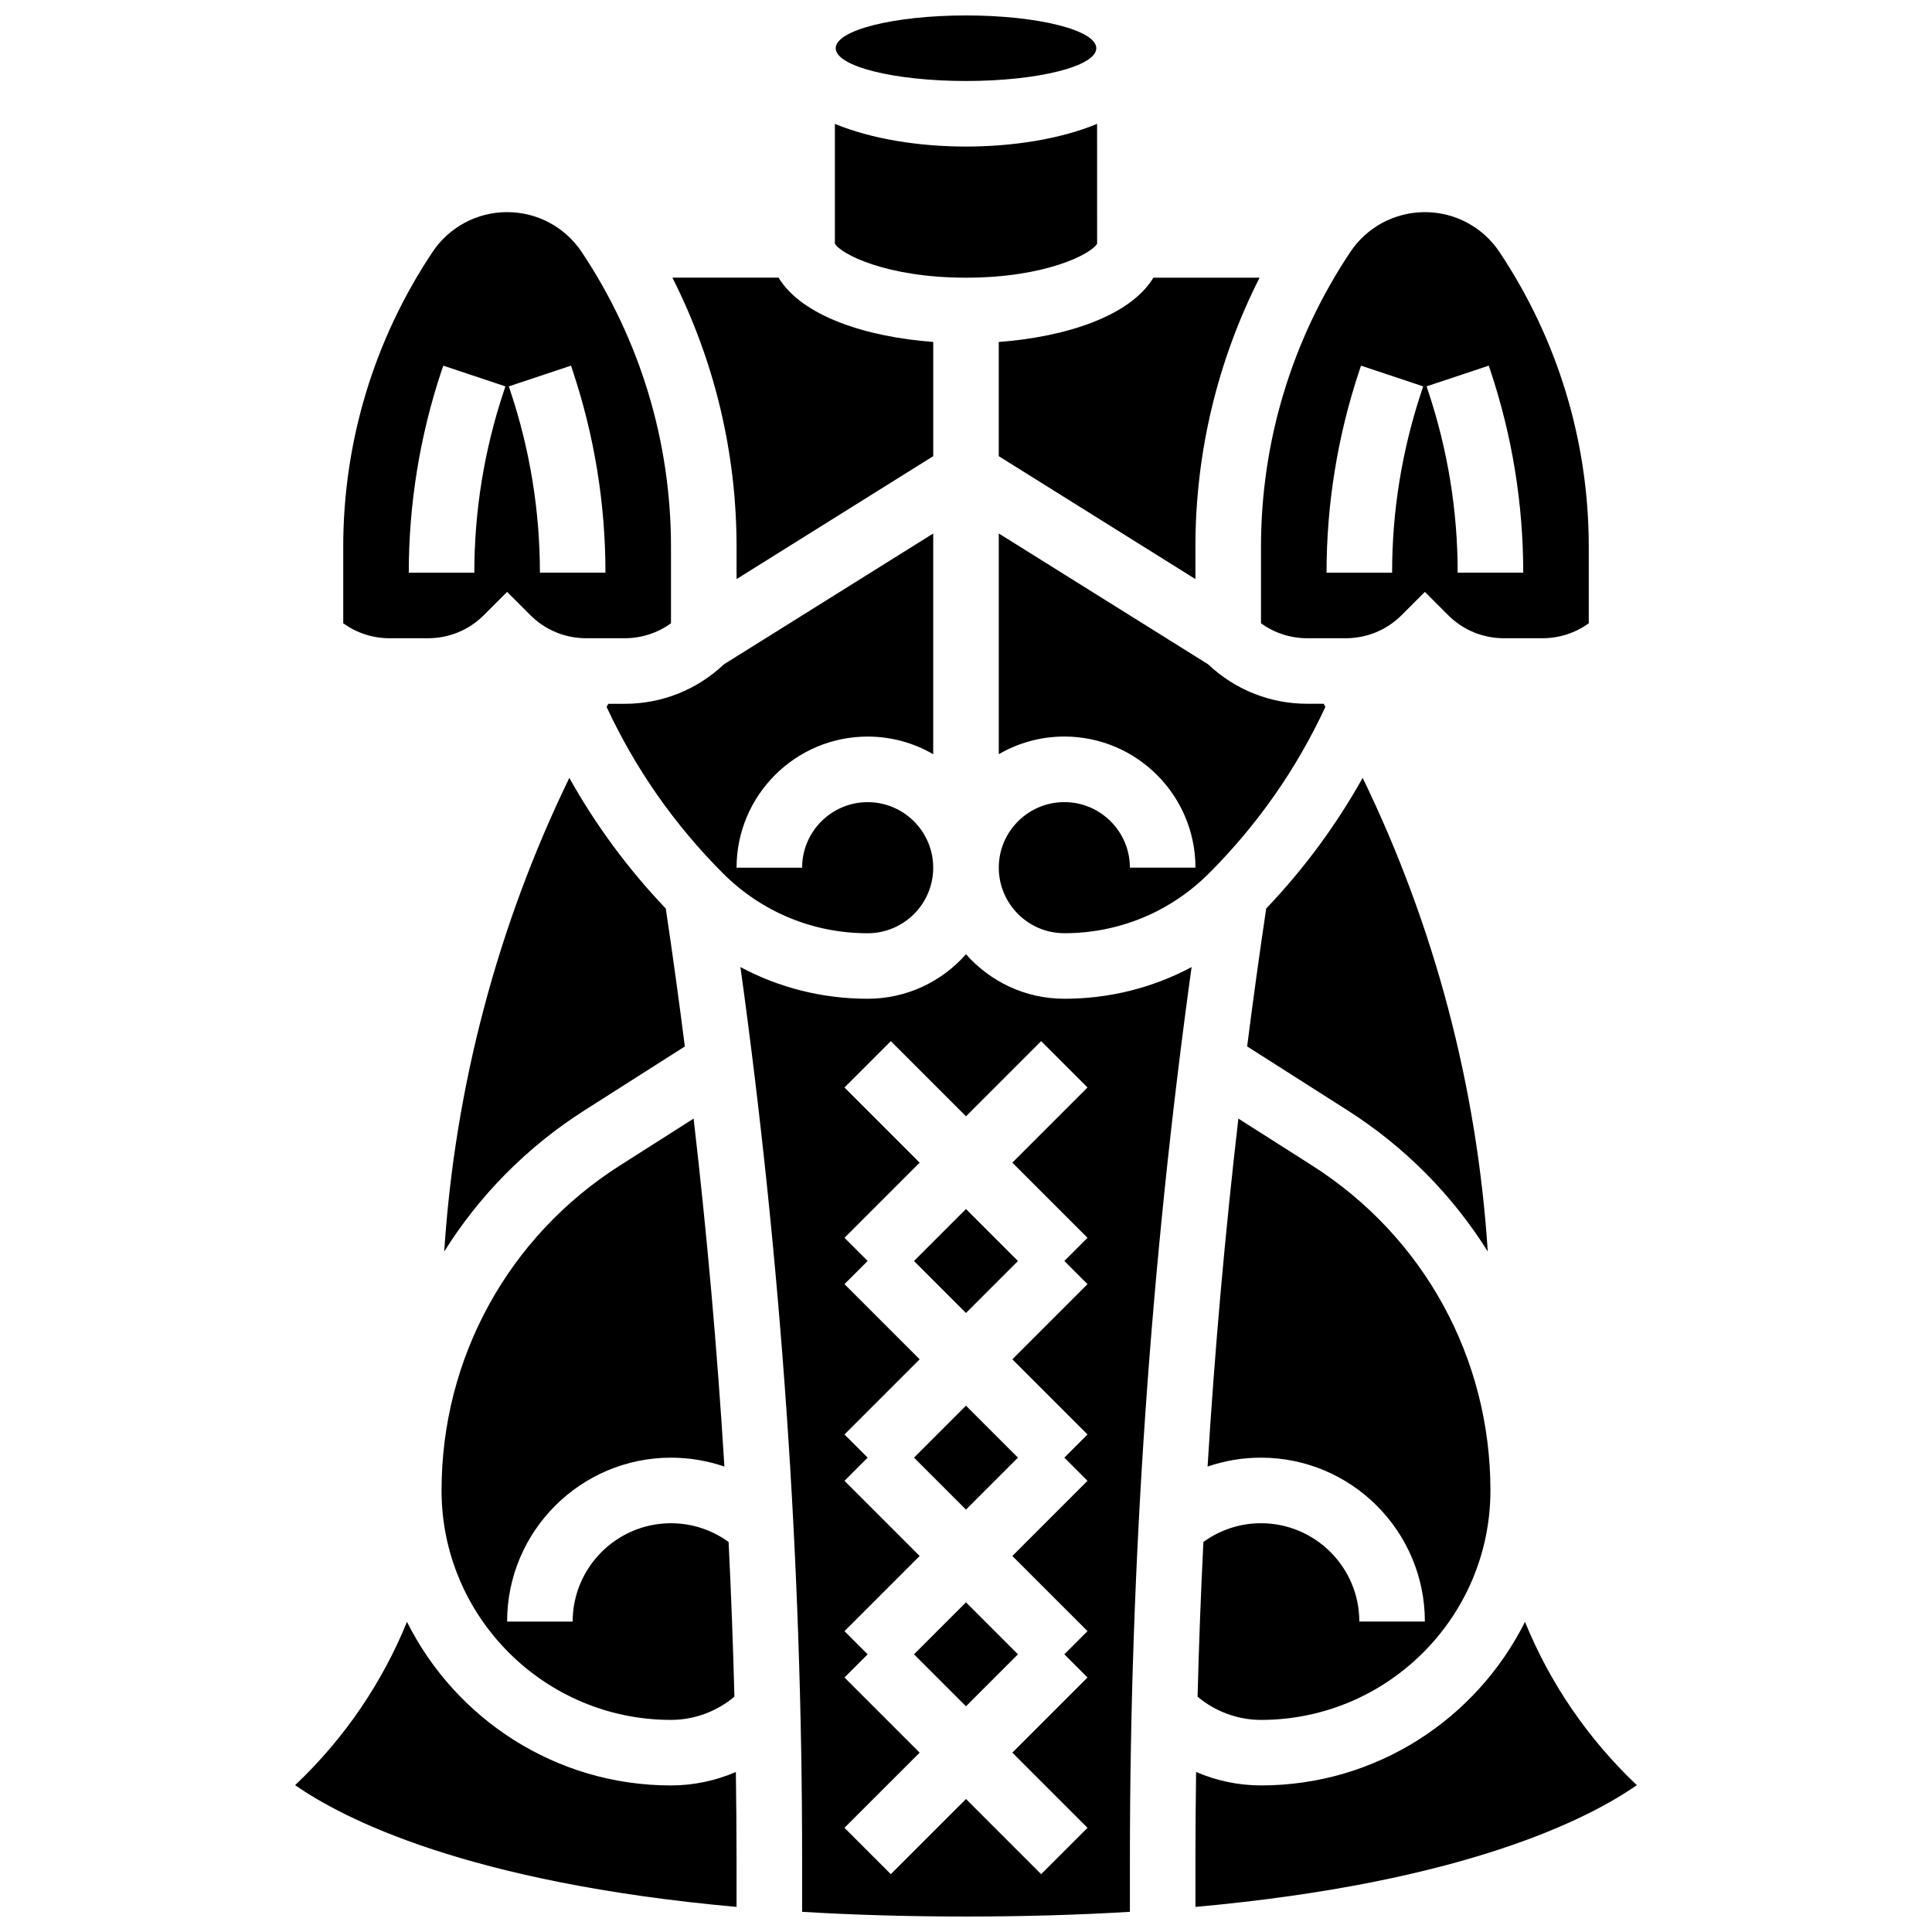<?xml version="1.0" encoding="UTF-8"?>
<!-- Uploaded to: SVG Repo, www.svgrepo.com, Generator: SVG Repo Mixer Tools -->
<svg width="800px" height="800px" version="1.1" viewBox="144 144 512 512" xmlns="http://www.w3.org/2000/svg">
 <defs>
  <clipPath id="b">
   <path d="m365 148.09h70v17.906h-70z"/>
  </clipPath>
  <clipPath id="a">
   <path d="m340 396h120v255.9h-120z"/>
  </clipPath>
 </defs>
 <path d="m373.94 339.2c6.328 0 12.258 1.707 17.371 4.676v-58.492l-55.465 34.668c-7.144 6.75-16.438 10.465-26.309 10.465h-4.316c-0.156 0.273-0.316 0.547-0.469 0.82 7.637 16.43 17.996 31.25 30.844 44.102 10.242 10.242 23.859 15.883 38.344 15.883 9.578 0 17.371-7.793 17.371-17.371 0-9.578-7.793-17.371-17.371-17.371s-17.371 7.793-17.371 17.371h-17.371c0-19.164 15.586-34.75 34.742-34.75z"/>
 <path d="m325.49 421.32c-1.555-12.215-3.234-24.398-5.051-36.551-9.992-10.473-18.539-22.066-25.562-34.621-19.055 39.27-30.332 81.93-33.152 125.52 9.285-14.844 21.887-27.691 37.242-37.461z"/>
 <path d="m339.2 297.46 52.117-32.574v-30.262c-17.762-1.336-34.809-6.832-40.984-17.043l-28.141 0.004c11.156 22.043 17.004 46.367 17.004 71.324z"/>
 <path d="m321.82 599.79c6.168 0 12.129-2.219 16.805-6.156-0.348-13.66-0.863-27.328-1.539-40.996-4.422-3.207-9.727-4.965-15.266-4.965-14.371 0-26.059 11.691-26.059 26.059h-17.371c0-23.949 19.484-43.434 43.434-43.434 4.875 0 9.648 0.809 14.152 2.359-1.891-30.812-4.609-61.586-8.16-92.219l-19.523 12.422c-29.602 18.836-47.277 51.031-47.277 86.121 0 33.531 27.277 60.809 60.805 60.809z"/>
 <path d="m426.06 356.57c-9.578 0-17.371 7.793-17.371 17.371s7.793 17.371 17.371 17.371c14.484 0 28.102-5.641 38.344-15.883 12.848-12.848 23.207-27.672 30.844-44.102-0.156-0.273-0.312-0.547-0.469-0.82h-4.316c-9.871 0-19.164-3.715-26.309-10.465l-55.465-34.668v58.492c5.113-2.965 11.047-4.676 17.371-4.676 19.16 0 34.746 15.586 34.746 34.746h-17.371c-0.004-9.574-7.797-17.367-17.375-17.367z"/>
 <path d="m538.98 538.98c0-35.086-17.672-67.281-47.277-86.121l-19.523-12.422c-3.547 30.633-6.269 61.406-8.16 92.219 4.504-1.551 9.277-2.359 14.152-2.359 23.949 0 43.434 19.484 43.434 43.434h-17.371c0-14.371-11.691-26.059-26.059-26.059-5.539 0-10.844 1.758-15.266 4.969-0.676 13.668-1.191 27.332-1.539 40.996 4.676 3.938 10.637 6.156 16.805 6.156 33.527-0.008 60.805-27.285 60.805-60.812z"/>
 <path d="m400 217.59c21.219 0 33.234-6.324 34.746-9.016l-0.004-31.75c-9.801 4.07-22.496 6.016-34.746 6.016s-24.945-1.949-34.746-6.016v31.746c1.512 2.691 13.531 9.02 34.75 9.02z"/>
 <path d="m408.68 264.89 52.117 32.574v-8.555c0-24.961 5.848-49.281 17.004-71.324h-28.137c-6.176 10.211-23.223 15.703-40.984 17.043z"/>
 <g clip-path="url(#b)">
  <path d="m434.53 156.78c0 4.797-15.461 8.684-34.527 8.684-19.07 0-34.531-3.887-34.531-8.684s15.461-8.688 34.531-8.688c19.066 0 34.527 3.891 34.527 8.688"/>
 </g>
 <path d="m386.22 582.41 13.773-13.773 13.773 13.773-13.773 13.773z"/>
 <g clip-path="url(#a)">
  <path d="m400 396.88c-6.371 7.227-15.688 11.801-26.059 11.801-11.957 0-23.465-2.91-33.719-8.398 10.84 78.211 16.348 157.67 16.348 236.53v13.84c13.277 0.801 27.719 1.25 43.434 1.25 15.711 0 30.152-0.449 43.434-1.25v-13.84c0-78.855 5.508-158.32 16.348-236.53-10.254 5.488-21.762 8.398-33.719 8.398-10.379 0-19.695-4.57-26.066-11.801zm32.199 75.152-6.141 6.141 6.141 6.141-19.918 19.918 19.918 19.918-6.141 6.141 6.141 6.141-19.918 19.918 19.918 19.918-6.141 6.144 6.141 6.141-19.918 19.918 19.918 19.918-12.285 12.285-19.918-19.918-19.918 19.918-12.285-12.285 19.922-19.918-19.918-19.918 6.141-6.141-6.141-6.141 19.918-19.922-19.918-19.918 6.141-6.141-6.141-6.141 19.918-19.918-19.918-19.918 6.141-6.141-6.141-6.141 19.918-19.918-19.918-19.918 12.285-12.285 19.918 19.918 19.918-19.918 12.285 12.285-19.922 19.918z"/>
 </g>
 <path d="m386.22 530.29 13.773-13.773 13.773 13.773-13.773 13.773z"/>
 <path d="m386.22 478.18 13.773-13.773 13.773 13.773-13.773 13.773z"/>
 <path d="m548.14 573.8c-12.832 25.676-39.363 43.355-69.965 43.355-5.965 0-11.812-1.246-17.195-3.566-0.105 7.746-0.18 15.488-0.18 23.223v12.539c71.453-6.438 104.36-23.461 116.98-32.273-13-12.293-23.035-27.051-29.645-43.277z"/>
 <path d="m501.03 438.2c15.352 9.77 27.957 22.617 37.242 37.461-2.82-43.586-14.098-86.246-33.152-125.52-7.023 12.555-15.57 24.148-25.562 34.621-1.816 12.152-3.496 24.34-5.051 36.551z"/>
 <path d="m500.64 313.14c5.602 0 10.867-2.18 14.828-6.141l6.141-6.141 6.141 6.141c3.961 3.961 9.227 6.141 14.828 6.141h10.176c4.473 0 8.73-1.391 12.285-3.969v-20.258c0-27.891-8.18-54.902-23.648-78.109-4.418-6.629-11.816-10.586-19.781-10.586-7.969 0-15.363 3.957-19.781 10.586-15.473 23.207-23.652 50.219-23.652 78.109v20.258c3.551 2.578 7.812 3.969 12.285 3.969zm37.898-72.242 0.445 1.336c5.766 17.293 8.688 35.301 8.688 53.527h-17.371c0-16.355-2.625-32.516-7.797-48.035l-0.445-1.336zm-34.301 1.34 0.445-1.336 16.48 5.496-0.445 1.336c-5.172 15.516-7.797 31.676-7.797 48.035h-17.371c0-18.23 2.922-36.242 8.688-53.531z"/>
 <path d="m257.42 313.14c5.602 0 10.867-2.18 14.828-6.141l6.141-6.141 6.141 6.141c3.961 3.961 9.227 6.141 14.828 6.141h10.176c4.473 0 8.73-1.391 12.285-3.969v-20.258c0-27.891-8.18-54.902-23.648-78.109-4.418-6.633-11.812-10.59-19.777-10.59-7.969 0-15.363 3.957-19.781 10.586-15.473 23.211-23.652 50.219-23.652 78.113v20.258c3.551 2.574 7.812 3.969 12.285 3.969zm37.898-72.242 0.445 1.336c5.766 17.293 8.688 35.301 8.688 53.527h-17.371c0-16.355-2.625-32.516-7.797-48.035l-0.445-1.336zm-34.301 1.34 0.445-1.336 16.48 5.496-0.445 1.336c-5.172 15.516-7.797 31.676-7.797 48.035h-17.371c0.004-18.23 2.926-36.242 8.688-53.531z"/>
 <path d="m321.82 617.16c-30.602 0-57.133-17.684-69.965-43.355-6.609 16.227-16.641 30.984-29.645 43.277 12.625 8.812 45.531 25.836 116.98 32.273v-12.539c0-7.734-0.07-15.477-0.18-23.223-5.383 2.324-11.23 3.566-17.195 3.566z"/>
</svg>
